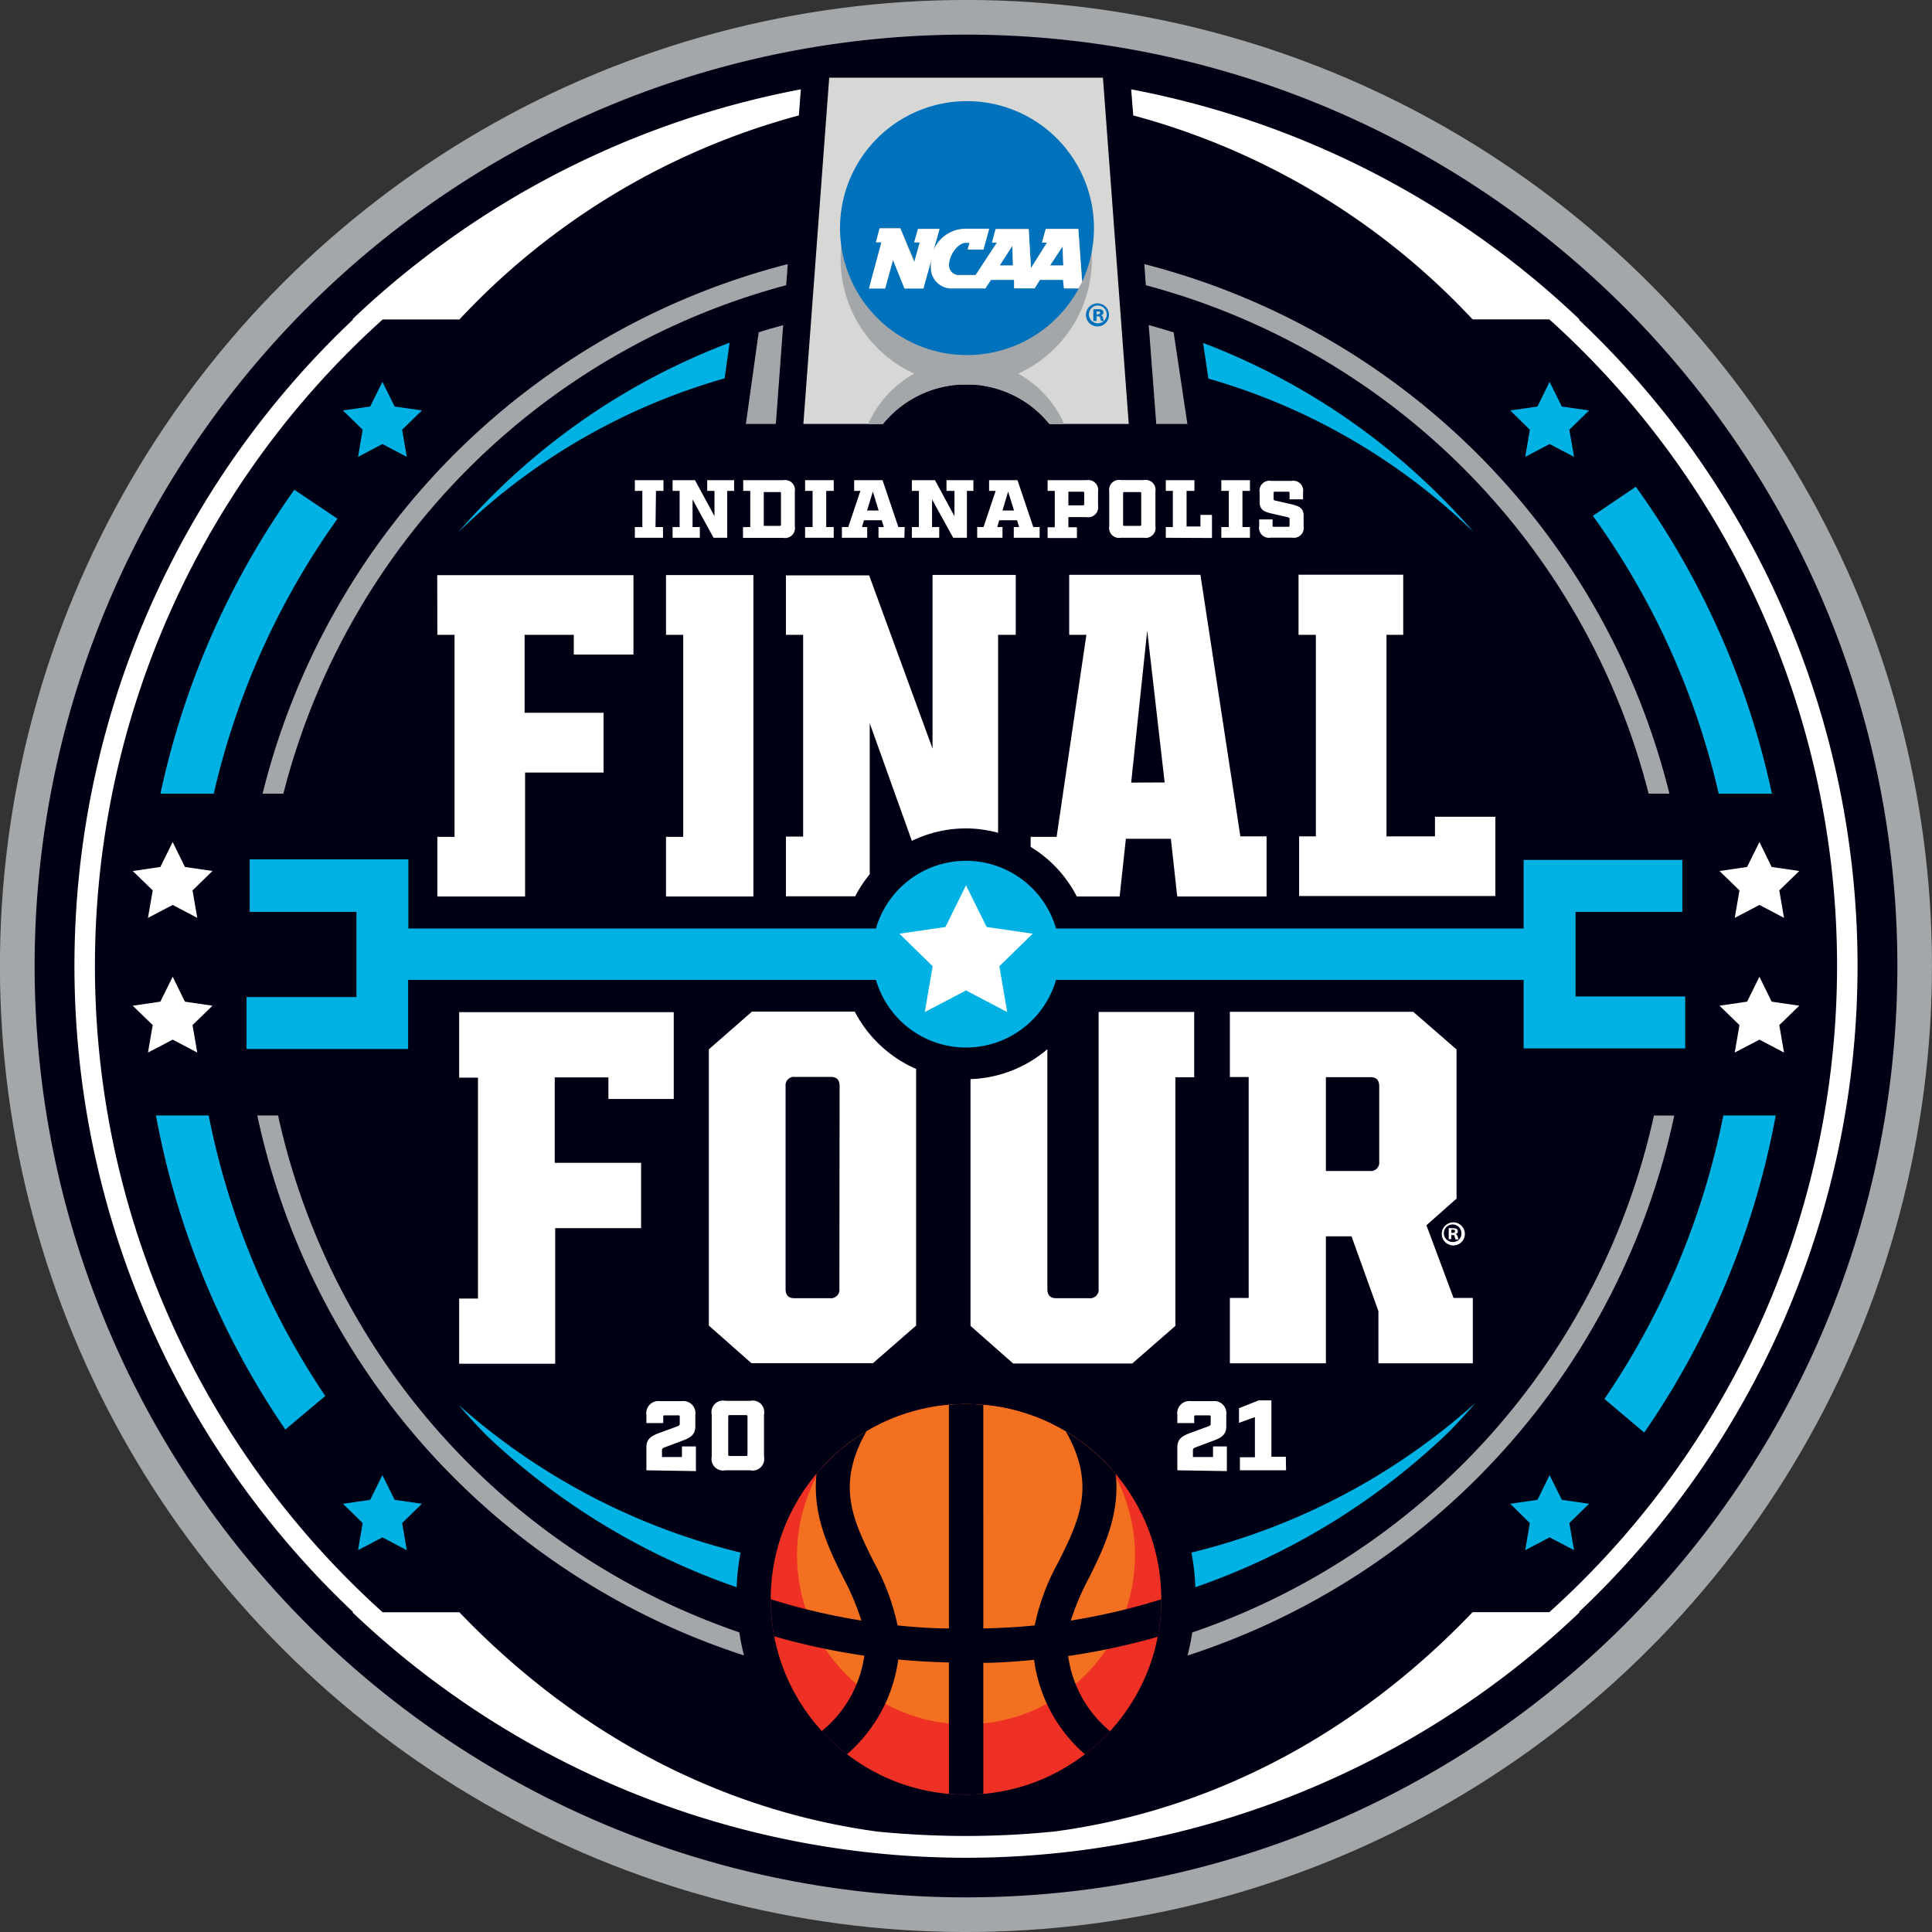 <svg xmlns="http://www.w3.org/2000/svg" xmlns:xlink="http://www.w3.org/1999/xlink" viewBox="0 0 167.38 167.38"><rect x="0" y="0" width="167.38" height="167.38" fill="#333333" stroke="none"/><defs><style>.cls-1{fill:none;}.cls-2{fill:#a4a7a9;}.cls-3{fill:#000014;}.cls-4{fill:#fff;}.cls-5{fill:#d7d8d6;}.cls-6{fill:#00b1e4;}.cls-7{fill:#0072bc;}.cls-8{clip-path:url(#clip-path);}.cls-9{fill:#ee3124;}.cls-10{fill:#f37021;}</style><clipPath id="clip-path"><circle class="cls-1" cx="83.69" cy="138.56" r="16.92"></circle></clipPath></defs><g id="Layer_2" data-name="Layer 2"><g id="Layer_1-2" data-name="Layer 1"><circle class="cls-2" cx="83.69" cy="83.69" r="83.69" transform="translate(-34.67 83.69) rotate(-45)"></circle><path class="cls-3" d="M83.69,3A80.69,80.69,0,1,1,3,83.69,80.69,80.69,0,0,1,83.69,3"></path><path class="cls-4" d="M160.93,83.69a77,77,0,0,0-24.15-56h.08A77.22,77.22,0,0,0,98,7.74L98.18,10a62.36,62.36,0,0,1,29.4,17.67h6.65a75.37,75.37,0,0,1,0,112h-6.65c-10.14,10.61-22.65,17.19-36.2,19a76,76,0,0,1-7.69.39c-2.56,0-5.14-.13-7.68-.38-13.56-1.84-26.07-8.42-36.21-19H33.15a75.37,75.37,0,0,1,0-112H39.8A62.39,62.39,0,0,1,69.21,10l.17-2.26A77.21,77.21,0,0,0,30.52,27.67h.08a77,77,0,0,0,0,112h-.08a77.07,77.07,0,0,0,106.34,0h-.08A77,77,0,0,0,160.93,83.69Z"></path><path class="cls-2" d="M142.83,68.76h1.8A63,63,0,0,0,99.14,22.88l.13,1.83A61.22,61.22,0,0,1,142.83,68.76Zm-120.08,0h1.8A61.24,61.24,0,0,1,68.11,24.71l.14-1.83A63,63,0,0,0,22.75,68.76ZM143.29,96.64a61.22,61.22,0,0,1-40,44.79,19,19,0,0,1-.41,2,63,63,0,0,0,42.17-46.78Zm-119.2,0h-1.8a63,63,0,0,0,42.17,46.78,19,19,0,0,1-.41-2A61.22,61.22,0,0,1,24.09,96.64Z"></path><path class="cls-2" d="M67.23,36.55l.62-8.38c-.71.2-1.42.39-2.12.62l-1.11,7.94h2.59Z"></path><path class="cls-2" d="M100.16,36.55v.18h2.71l-1.19-7.93c-.71-.23-1.44-.43-2.16-.64Z"></path><path class="cls-5" d="M95.55,6.68l2.24,30.05H90.91a9.27,9.27,0,0,0-7.22-3.45h0a9.3,9.3,0,0,0-7.22,3.45H69.6l2.24-30H95.55"></path><path class="cls-2" d="M88.21,32.37a10.88,10.88,0,1,0-9,0,9.32,9.32,0,0,0-4,4.37h1.29a9.27,9.27,0,0,1,6.63-3.41l.63,0c.2,0,.39,0,.58,0a9.28,9.28,0,0,1,6.6,3.41H92.2A9.33,9.33,0,0,0,88.21,32.37Z"></path><path class="cls-4" d="M125.51,106.4v.95h.22V107h.11c.12,0,.18,0,.19.15a.72.72,0,0,0,.08.23h.24s0-.09-.07-.24a.29.29,0,0,0-.18-.23h0a.23.23,0,0,0,.2-.22.28.28,0,0,0-.09-.21.6.6,0,0,0-.33-.07A2.89,2.89,0,0,0,125.51,106.4Zm.55.27c0,.1-.09.14-.22.14h-.1v-.27h.12C126,106.53,126.06,106.59,126.06,106.67Z"></path><path class="cls-4" d="M124.91,106.85a1,1,0,1,0,1-.95A1,1,0,0,0,124.91,106.85Zm1.7,0a.72.72,0,0,1-.72.75.76.76,0,1,1,.72-.75Z"></path><path class="cls-6" d="M63.21,29.69A58.46,58.46,0,0,0,39.7,46.11,54.49,54.49,0,0,1,62.78,32.78Zm64.47,16.42a58.55,58.55,0,0,0-23.45-16.4l.46,3.09A54.56,54.56,0,0,1,127.68,46.11Zm-24.46,88.4a19.26,19.26,0,0,1,.34,3,60,60,0,0,0,22.07-13.56q1.13-1.17,2.19-2.4A57.2,57.2,0,0,1,103.22,134.51ZM42.14,124.35a59.93,59.93,0,0,0,21.68,13.16,19.54,19.54,0,0,1,.34-3,57.26,57.26,0,0,1-24.44-12.8C40.5,122.62,41.31,123.5,42.14,124.35Z"></path><circle class="cls-1" cx="83.69" cy="138.56" r="16.92"></circle><path class="cls-7" d="M86.61,23,87.7,21.3,87.76,23Zm4.36,0,1.09-1.65.06,1.65Z"></path><path class="cls-7" d="M92.21,24.91l-.08-.74h-2l-.45.73H87.85l0-.73h-2l-.49.74H82.48a1.76,1.76,0,0,1-1.82-1.36,3.76,3.76,0,0,1,0-1.16L80,24.93H78.39l-1-2.48-.68,2.48h-1.4l1.08-4h-.48l.32-1.17H78l1.24,2.89L79.68,21H79.2l.33-1.18H81.4l-.54,1.9a3,3,0,0,1,2.7-1.91h2.11l-.49,1.79H83.81L84,21h-.31c-.74,0-1.47,1.12-1.47,1.89a.85.85,0,0,0,.78.92h1.54L86.37,21h-.43l.32-1.17h2.86l.2,3.38,1.39-2.21h-.44l.33-1.18h2.82l.33,4.58a11,11,0,1,0-.28.56Z"></path><path class="cls-4" d="M86.61,23,87.7,21.3,87.76,23Zm4.36,0,1.09-1.65.06,1.65Zm2.78,1.42-.33-4.58H90.6l-.33,1.18h.44l-1.39,2.21-.2-3.38H86.26l-.32,1.17h.43l-1.86,2.83H83a.85.85,0,0,1-.78-.92c0-.77.73-1.89,1.47-1.89H84l-.16.58h1.37l.49-1.79H83.56a3,3,0,0,0-2.7,1.91l.54-1.9H79.53L79.2,21h.48l-.48,1.72L78,19.79H76.2L75.88,21h.48l-1.08,4h1.4l.68-2.48,1,2.48H80l.71-2.53a3.76,3.76,0,0,0,0,1.16,1.76,1.76,0,0,0,1.82,1.36h2.84l.49-.74h2l0,.73h1.78l.45-.73h2l.08.74h1.26Z"></path><path class="cls-7" d="M94.72,26.81v1H95V27.4h.11c.13,0,.19.05.21.16a.9.9,0,0,0,.08.25h.25a.63.63,0,0,1-.08-.25.29.29,0,0,0-.18-.25h0c.12,0,.21-.12.21-.23a.29.29,0,0,0-.1-.22.65.65,0,0,0-.35-.07A1.87,1.87,0,0,0,94.72,26.81Zm.58.28c0,.11-.11.15-.23.15H95V27h.12C95.23,26.94,95.3,27,95.3,27.09Z"></path><path class="cls-7" d="M94.08,27.28a1,1,0,0,0,1,1,1,1,0,1,0,0-2A1,1,0,0,0,94.08,27.28Zm1.8,0a.77.77,0,1,1-.77-.81A.78.78,0,0,1,95.88,27.29Z"></path><path class="cls-4" d="M56.79,45.66h.65v.93H55v-.93h.65V42.53H55V41.6h2.48v.93h-.65Z"></path><path class="cls-4" d="M63,42.53v4.06H61.82L60,43.27v2.39h.63v.93H58.27v-.93h.61V42.53h-.61V41.6h1.94l1.69,3.12V42.53h-.63V41.6H63.6v.93Z"></path><path class="cls-4" d="M65,45.66V42.53h-.61V41.6h3.47a.86.86,0,0,1,1,1v3a.86.86,0,0,1-1,1H64.37v-.93Zm2.52-.1c.1,0,.14,0,.14-.13V42.76c0-.11,0-.13-.14-.13H66.17v2.93Z"></path><path class="cls-4" d="M71.58,45.66h.65v.93H69.75v-.93h.65V42.53h-.65V41.6h2.48v.93h-.65Z"></path><path class="cls-4" d="M78.35,46.59H76.11v-.93h.46l-.18-.59H74.85l-.17.59h.45v.93H72.94v-.93h.55l1.05-3.13H74V41.6h2.46l1.37,4.06h.55Zm-2.73-4-.5,1.64h1Z"></path><path class="cls-4" d="M83.77,42.53v4.06H82.58l-1.83-3.32v2.39h.62v.93H79v-.93h.61V42.53H79V41.6H81l1.69,3.12V42.53H82V41.6h2.33v.93Z"></path><path class="cls-4" d="M90.07,46.59H87.83v-.93h.46l-.18-.59H86.57l-.17.59h.45v.93H84.66v-.93h.55l1.05-3.13h-.57V41.6h2.46l1.37,4.06h.55Zm-2.73-4-.49,1.64h1Z"></path><path class="cls-4" d="M94.13,41.6a.86.86,0,0,1,1,1V43.8a.86.86,0,0,1-1,1H92.56v.88h.74v.93H90.76v-.93h.62V42.53h-.62V41.6Zm-.2,1.13c0-.1,0-.13-.14-.13H92.56v1.18h1.23c.1,0,.14,0,.14-.13Z"></path><path class="cls-4" d="M97.1,46.59a.86.86,0,0,1-1-1v-3a.86.86,0,0,1,1-1h2a.86.86,0,0,1,1,1v3a.86.86,0,0,1-1,1Zm.2-1.16c0,.1,0,.13.13.13h1.31c.1,0,.13,0,.13-.13V42.76c0-.11,0-.13-.13-.13H97.43c-.1,0-.13,0-.13.13Z"></path><path class="cls-4" d="M101,46.59v-.93h.61V42.53H101V41.6h2.48v.93h-.68v3.08H104v-1h1v2Z"></path><path class="cls-4" d="M107.64,45.66h.65v.93h-2.48v-.93h.65V42.53h-.65V41.6h2.48v.93h-.65Z"></path><path class="cls-4" d="M111.72,42.73c0-.1,0-.13-.14-.13h-1.1c-.1,0-.14,0-.14.13v.47c0,.11,0,.15.2.18l1.4.32c.66.16,1,.35,1,1v.88a.86.86,0,0,1-1,1h-1.85a.86.86,0,0,1-1-1V45h1.16v.51c0,.1,0,.13.14.13h1.2c.1,0,.13,0,.13-.13v-.52c0-.12,0-.15-.2-.19l-1.39-.32c-.67-.16-1-.35-1-1v-.82a.86.86,0,0,1,1-1h1.76a.86.86,0,0,1,1,1v.6h-1.17Z"></path><path class="cls-4" d="M125.93,112.45l-2.35-6.3,2.61-2.31V90.92l-3.75-3.26H106.55v5.65h1.63v19.14h-1.63v5.66h8.32v-11h2.22l2.33,6.48v4.52h8.18v-5.66Zm-7.23-11h-3.83V93.32h3.88c.52,0,.74.3.74.78l0,6.53A.73.73,0,0,1,118.7,101.45ZM95.18,111.64a.74.74,0,0,1-.83.83H91.48c-.52,0-.74-.3-.74-.78V90.9a10.81,10.81,0,0,1-6.66,2.59v21.38l3.7,3.26H98.09l3.74-3.26V93.33h1.63V87.67H95.18ZM39.78,93.36h1.63V112.5H39.78v5.65H48.1V106.4h7.44v-5.66H48.06v-7.4h4.65v1.87h5.66V87.69H39.78Zm34.27-5.72h-8.9l-3.74,3.27v23.93l3.69,3.26H75.63l3.74-3.26V92.61A10.94,10.94,0,0,1,74.05,87.64Zm-1.33,24a.74.74,0,0,1-.83.83H68.8c-.52,0-.74-.3-.74-.78V94.12a.73.73,0,0,1,.83-.82H72c.52,0,.74.3.74.78Z"></path><path class="cls-4" d="M56,127.38v-2c0-.74.45-1,1.24-1.28l1.42-.52c.18-.07.23-.1.23-.26v-.54c0-.13,0-.16-.16-.16h-1.1c-.13,0-.17,0-.17.16v.51H56v-.71a1.05,1.05,0,0,1,1.19-1.19h1.86a1.05,1.05,0,0,1,1.19,1.19v1c0,.74-.45,1-1.24,1.28l-1.41.53c-.18.07-.24.11-.24.27v.57h1.73v-.92h1.21v2.14Z"></path><path class="cls-4" d="M62.84,127.38a1,1,0,0,1-1.18-1.18v-3.65a1,1,0,0,1,1.18-1.19H65a1,1,0,0,1,1.19,1.19v3.65A1,1,0,0,1,65,127.38Zm.25-1.4c0,.12,0,.16.16.16H64.6c.12,0,.16,0,.16-.16v-3.21c0-.13,0-.17-.16-.17H63.25c-.12,0-.16,0-.16.17Z"></path><path class="cls-4" d="M102,127.38v-2c0-.74.45-1,1.24-1.28l1.42-.52c.18-.07.23-.1.23-.26v-.54c0-.13,0-.16-.16-.16h-1.11c-.12,0-.16,0-.16.16v.51H102v-.71a1.05,1.05,0,0,1,1.19-1.19h1.86a1.05,1.05,0,0,1,1.19,1.19v1c0,.74-.45,1-1.24,1.28l-1.41.53c-.18.07-.24.11-.24.27v.57h1.74v-.92h1.2v2.14Z"></path><path class="cls-4" d="M111.42,127.38h-4v-1.13h1.3v-3.48l-1.38.5V122l1.71-.68h1.1v4.89h1.25Z"></path><path class="cls-4" d="M37.89,55h1.49V72.5H37.89v5.17h7.6V66.93h6.8V61.75H45.45V55h4.26v1.71h5.17V49.83h-17Zm86.43,15.76v1.7h-4.2l0-10.48V55h1.45V49.79H112.5V55H114V72.46h-1.45v0h0v5.17h17V70.76ZM57.7,55h1.49v17.5H57.7v5.17h7.57V49.82H57.7Zm23.09,9.85-5.49-15H68.09V55h1.49V72.48H68.09v5.17h6a11.07,11.07,0,0,1,1.26-1.91l0-13.08L79,72.85a10.73,10.73,0,0,1,4.69-1.08,10.6,10.6,0,0,1,2.78.38V55H88V49.81H80.79ZM104,49.8H92.63V55h1.49l-2.58,17.5H89.29v.87a10.79,10.79,0,0,1,4,4.3H97l.54-5h3.9l.55,5h7.74V72.46h-2.27Zm-6,18,1.39-13.17,1.51,13.16Z"></path><path class="cls-6" d="M136.5,86.33V79h9.25v-4.5H132v5.94H91.49a8.12,8.12,0,0,0-15.6,0H35.38V74.45H21.63V79h9.25v7.38H21.36v4.5h14V84.89H75.89a8.12,8.12,0,0,0,15.6,0H132v5.94h14v-4.5Z"></path><polygon class="cls-4" points="83.69 76.7 85.48 80.31 89.47 80.89 86.58 83.71 87.26 87.68 83.69 85.81 80.12 87.68 80.8 83.71 77.92 80.89 81.91 80.31 83.69 76.7"></polygon><polygon class="cls-6" points="134.25 127.8 135.31 129.94 137.67 130.28 135.96 131.95 136.37 134.3 134.25 133.19 132.14 134.3 132.54 131.95 130.84 130.28 133.2 129.94 134.25 127.8"></polygon><polygon class="cls-6" points="33.13 33.08 34.19 35.22 36.55 35.56 34.84 37.23 35.24 39.58 33.13 38.47 31.02 39.58 31.42 37.23 29.71 35.56 32.07 35.22 33.13 33.08"></polygon><polygon class="cls-6" points="33.13 127.8 34.19 129.94 36.55 130.28 34.84 131.95 35.24 134.3 33.13 133.19 31.02 134.3 31.42 131.95 29.71 130.28 32.07 129.94 33.13 127.8"></polygon><polygon class="cls-6" points="134.25 33.08 135.31 35.22 137.67 35.56 135.96 37.23 136.37 39.58 134.25 38.47 132.14 39.58 132.54 37.23 130.84 35.56 133.2 35.22 134.25 33.08"></polygon><polygon class="cls-4" points="14.96 72.95 16.02 75.11 18.41 75.46 16.68 77.14 17.09 79.52 14.96 78.4 12.82 79.52 13.23 77.14 11.5 75.46 13.89 75.11 14.96 72.95"></polygon><polygon class="cls-4" points="14.96 84.62 16.02 86.78 18.41 87.13 16.68 88.81 17.09 91.19 14.96 90.07 12.82 91.19 13.23 88.81 11.5 87.13 13.89 86.78 14.96 84.62"></polygon><polygon class="cls-4" points="152.43 72.95 153.49 75.11 155.88 75.46 154.15 77.14 154.56 79.52 152.43 78.4 150.29 79.52 150.7 77.14 148.97 75.46 151.36 75.11 152.43 72.95"></polygon><polygon class="cls-4" points="152.43 84.62 153.49 86.78 155.88 87.13 154.15 88.81 154.56 91.19 152.43 90.07 150.29 91.19 150.7 88.81 148.97 87.13 151.36 86.78 152.43 84.62"></polygon><path class="cls-6" d="M13.9,68.76h4.62A66.5,66.5,0,0,1,29.24,44.94L25.5,42.43A71,71,0,0,0,13.9,68.76Zm-.39,27.88a71,71,0,0,0,11.21,27.21l3.46-2.91a66.48,66.48,0,0,1-10.1-24.3Zm140-27.88a70.84,70.84,0,0,0-11.79-26.59L138,44.69a66.67,66.67,0,0,1,10.9,24.07ZM149.3,96.64A66.42,66.42,0,0,1,139,121.2l3.45,2.91a71,71,0,0,0,11.39-27.47Z"></path><g class="cls-8"><circle class="cls-9" cx="83.69" cy="138.56" r="18.99"></circle><circle class="cls-10" cx="83.69" cy="134.75" r="14.64"></circle><path class="cls-3" d="M100.89,138.56s0-.06,0-.09a56.15,56.15,0,0,1-8.12,1.93,22.1,22.1,0,0,1,1.6-3.75c1.29-2.6,2.8-5.66,2.23-9.43a17.05,17.05,0,0,0-4.07-3.4l-.23.13c2.72,4.7,1.18,7.79-.6,11.37a19.6,19.6,0,0,0-2.06,5.5c-1.47.15-3,.23-4.45.26V121.44c-.49,0-1-.08-1.49-.08s-1,0-1.49.08v19.64c-1.49,0-3-.11-4.45-.26a19.6,19.6,0,0,0-2.06-5.5c-1.78-3.58-3.32-6.67-.6-11.37l-.22-.13a17.1,17.1,0,0,0-4.08,3.4c-.56,3.77.94,6.83,2.24,9.43a22.86,22.86,0,0,1,1.59,3.75,56.15,56.15,0,0,1-8.12-1.93s0,.06,0,.09a18,18,0,0,0,.3,3.13,59.65,59.65,0,0,0,8.07,1.75A10.26,10.26,0,0,1,71,150.13a17.59,17.59,0,0,0,2.2,2,13.17,13.17,0,0,0,4.62-8.36c1.45.14,2.92.22,4.39.26v11.62c.5,0,1,.08,1.49.08s1,0,1.49-.08V144.06c1.48,0,2.95-.12,4.4-.26a13.12,13.12,0,0,0,4.61,8.36,17.59,17.59,0,0,0,2.2-2,10.21,10.21,0,0,1-3.86-6.69,59.84,59.84,0,0,0,8.06-1.75A17,17,0,0,0,100.89,138.56Z"></path></g></g></g></svg>
